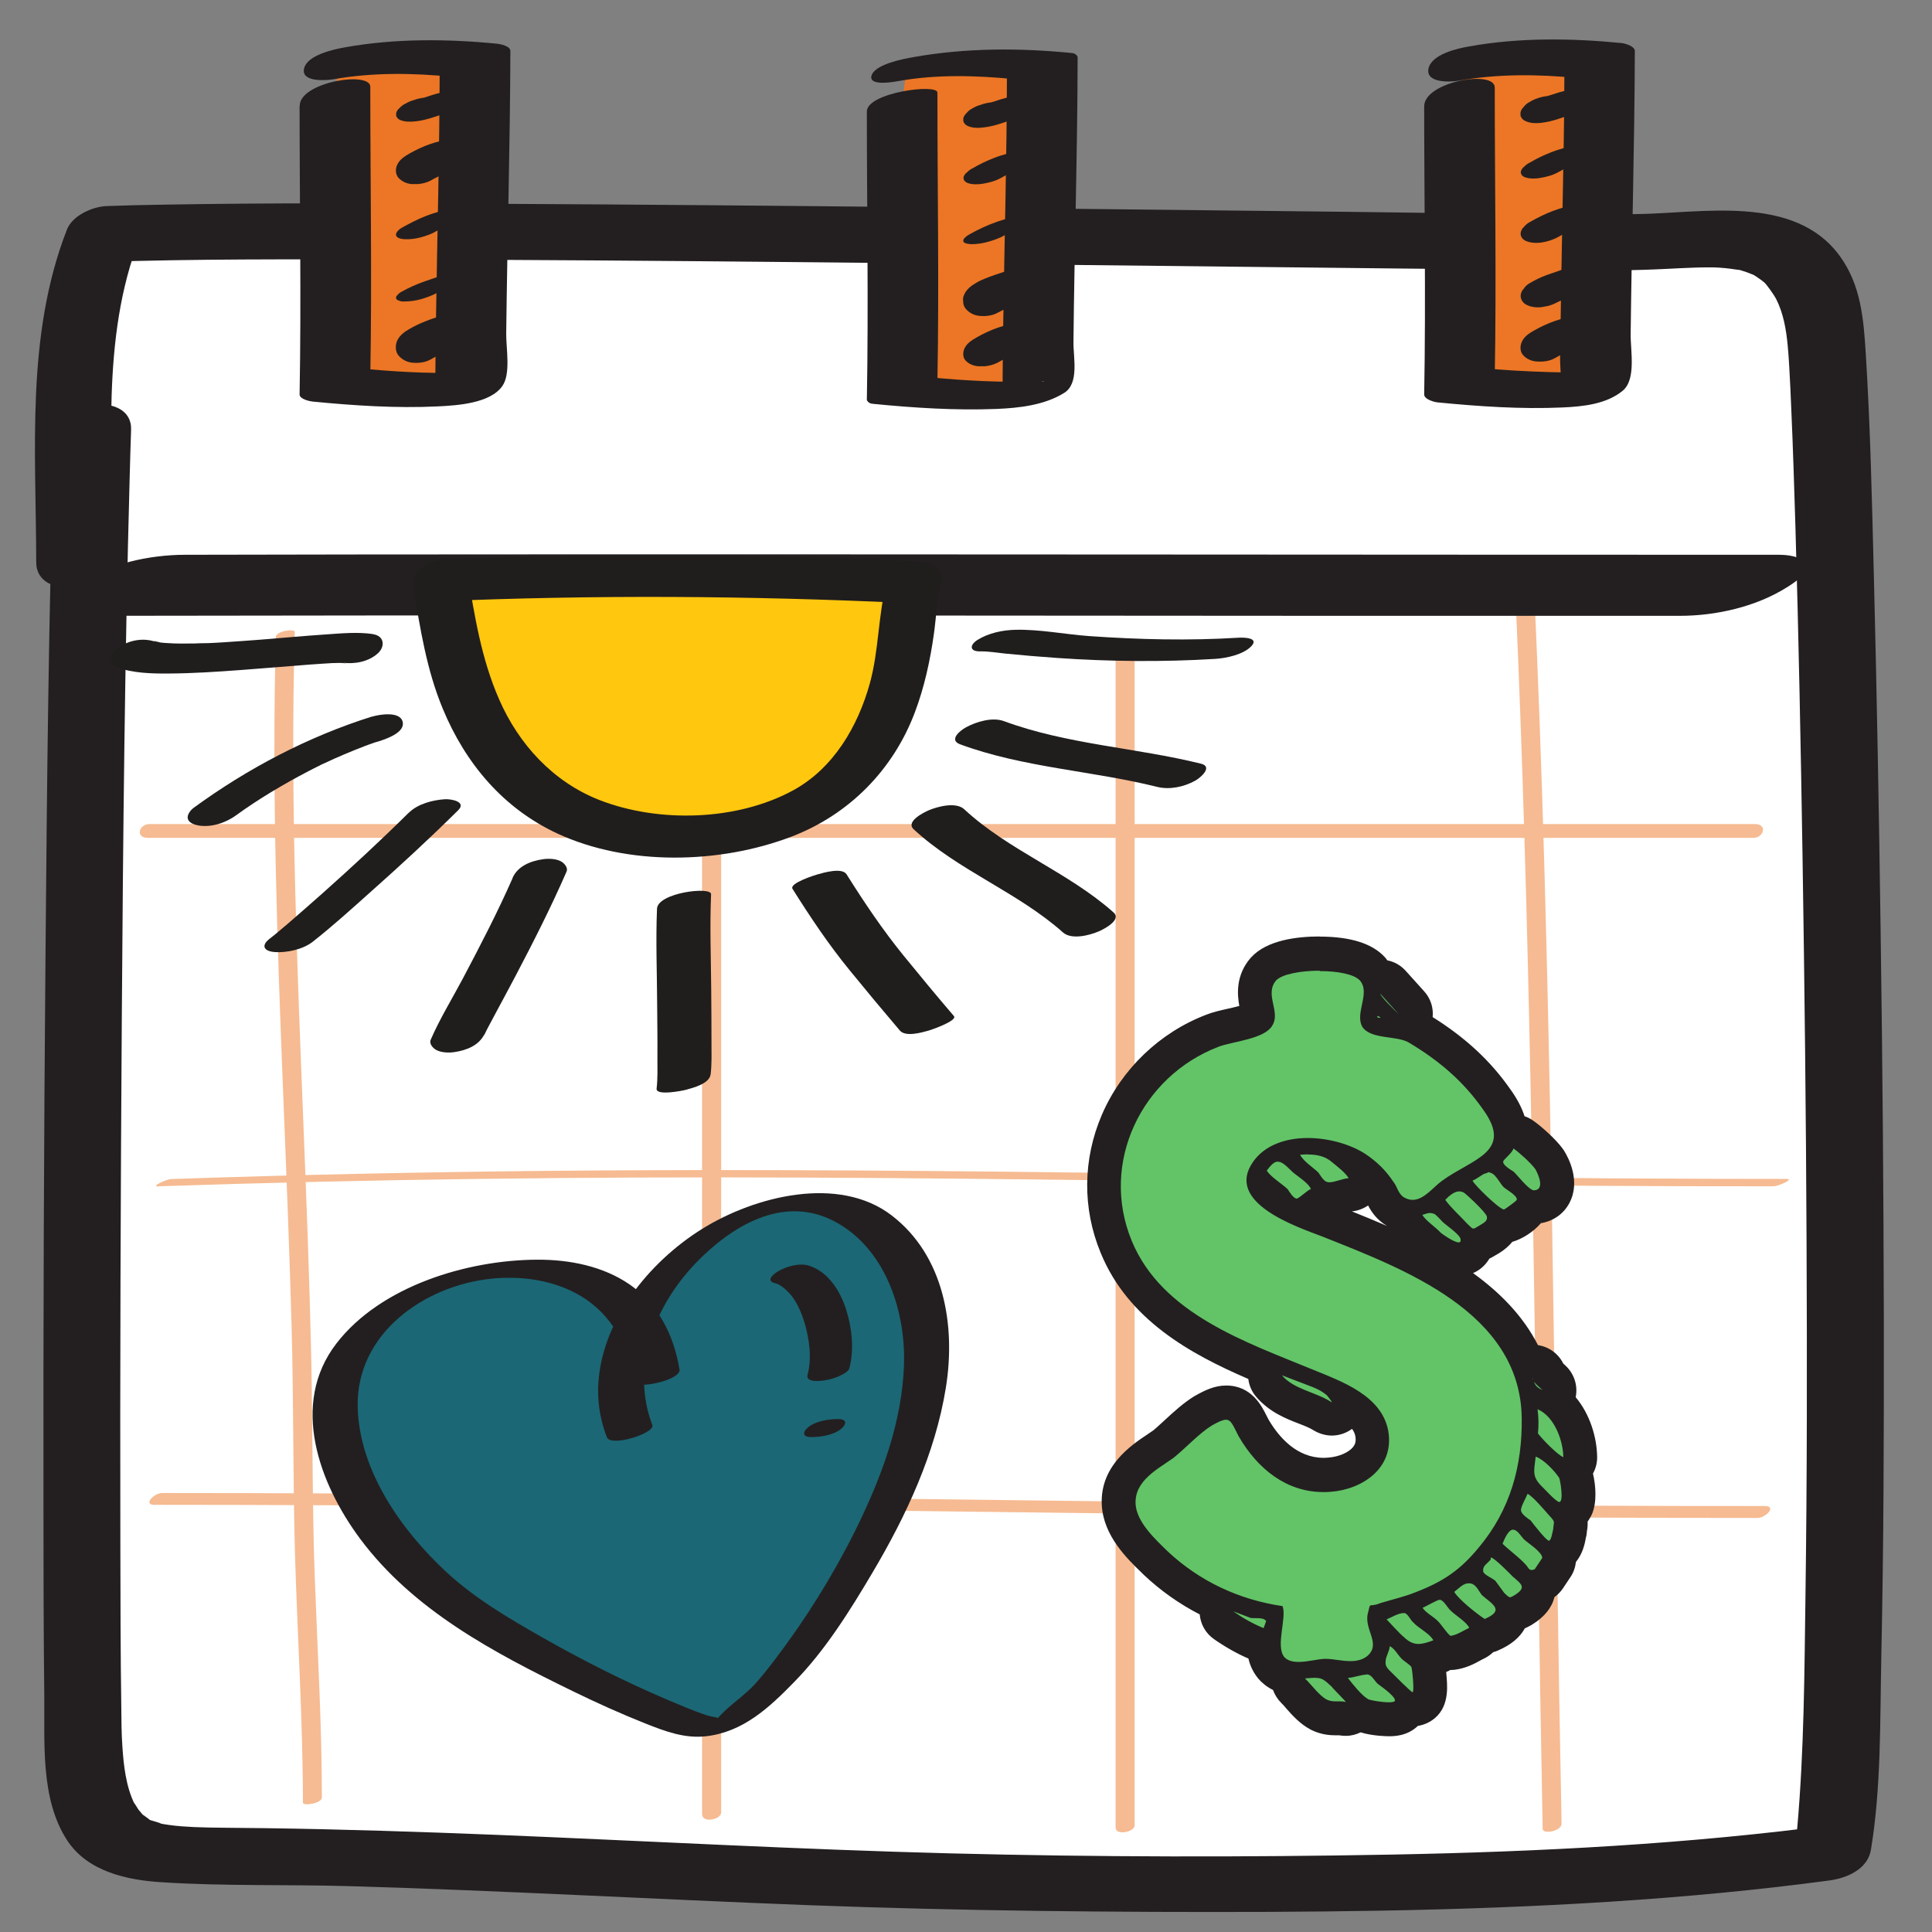 <svg xmlns="http://www.w3.org/2000/svg" id="Layer_1" viewBox="0 0 144 144"><rect x="0" y="0" width="144" height="144" fill="#808080" stroke="none"/><defs><style>.cls-1{fill:#ec7625;}.cls-2{fill:#f6bb92;}.cls-3{fill:#fff;}.cls-4{fill:#ffc70e;}.cls-5{fill:#231f20;}.cls-6{fill:#201d1d;}.cls-7{fill:#1b6775;}.cls-8{fill:#62c467;}</style></defs><g><path class="cls-3" d="m6.92,32.25c-.9,26.98-.93,92.28-.68,97.69.41,8.69,3.43,8.29,11.77,8.38,20.2.23,40.11,1.87,60.29,2.02,19.38.15,39.37.26,58.28-2.28,1.99-11.89.44-107.79-.61-113.93-1.38-8.08-7.81-6.08-14.69-6.08-18.53,0-94.28-1.28-113.59-.61-2.91,7.26-2.13,16.47-2.13,24.26"></path><path class="cls-5" d="m4.05,32.46c-.43,12.97-.55,25.96-.66,38.94-.12,13.83-.17,27.67-.15,41.5,0,4.46.01,8.92.06,13.38.04,3.57-.31,7.79,1.7,10.88,1.52,2.33,4.45,2.97,7.04,3.13,4.62.3,9.29.16,13.92.29,11.44.33,22.87.98,34.3,1.42,11.41.43,22.83.54,34.24.5,11.28-.05,22.57-.34,33.81-1.42,2.68-.26,5.36-.56,8.03-.92,1.3-.17,2.87-.83,3.11-2.3.77-4.68.67-9.58.77-14.31.18-8.36.2-16.72.19-25.09-.02-9.7-.1-19.39-.24-29.09-.12-8.77-.28-17.54-.5-26.31-.14-5.58-.26-11.18-.61-16.76-.16-2.53-.36-5.05-1.92-7.2-3.4-4.69-10.36-3.18-15.29-3.14-7.09.06-14.19-.09-21.28-.17-10.44-.11-20.89-.24-31.33-.34-10.82-.11-21.64-.21-32.45-.26-8.31-.04-16.61-.08-24.92.07-1.31.02-2.62.05-3.93.1-1.04.04-2.54.7-2.95,1.75-3.08,7.9-2.3,16.51-2.29,24.8,0,2.97,5.74,2.14,5.73-.42-.01-7.82-.94-16.26,1.97-23.71l-2.95,1.75c7.12-.24,14.26-.2,21.38-.19,10.34.02,20.69.1,31.03.2,10.75.1,21.51.22,32.26.34,8.18.09,16.36.19,24.54.24,1.33,0,2.67.02,4.01.02,1.18,0,2.37-.04,3.55-.1.66-.03,1.32-.07,1.98-.09.29-.01.59-.02.88-.02.14,0,.29,0,.43,0,.9,0-.25-.02.25,0,.58.02,1.14.08,1.71.17.46.07-.12-.07.32.06.27.08.54.17.79.28s.03,0-.01-.02c.14.07.28.15.4.24.19.13.39.27.57.43.11.1.65.82.85,1.21.53,1.04.74,2.25.85,3.41.03.31.05.63.08.94-.05-.58-.02-.27,0,.05.01.22.03.44.04.66.06,1.03.11,2.07.15,3.1.13,2.93.22,5.87.31,8.8.24,8.19.4,16.39.53,24.58.15,9.6.26,19.2.3,28.8.04,8.74.04,17.48-.08,26.22-.08,5.77-.1,11.57-.61,17.32-.06.7-.13,1.41-.25,2.11l3.11-2.3c-10.97,1.46-22.03,2.03-33.09,2.24-10.95.2-21.93.19-32.89-.09-11.27-.29-22.54-.92-33.8-1.38-5.77-.23-11.54-.42-17.31-.5-1.82-.03-3.92-.02-5.25-.08-.63-.03-1.27-.07-1.89-.16-.28-.04-.55-.08-.82-.15.64.14-.27-.12-.44-.17-.59-.2.04.09-.23-.11-.1-.08-.65-.49-.47-.32s-.25-.31-.31-.39-.45-.75-.28-.4c-.65-1.3-.83-2.9-.92-4.33-.07-.98-.07-1.96-.08-2.94-.06-3.97-.06-7.94-.07-11.91-.03-13.23.02-26.45.11-39.68s.22-26.58.58-39.87c.03-1.24.07-2.48.11-3.72.1-2.96-5.65-2.16-5.73.42h0Z"></path></g><g><path class="cls-2" d="m11.02,62.45h119.65c.8,0,1.09-1.03.13-1.03H11.15c-.8,0-1.09,1.03-.13,1.03h0Z"></path><path class="cls-2" d="m11.83,88.42c15.99-.54,31.99-.72,47.98-.65,15.04.06,30.07.32,45.11.49,9.1.1,18.2.17,27.3.16.28,0,1.59-.55.92-.55-15.71,0-31.41-.21-47.12-.41-15.12-.19-30.23-.34-45.35-.19-9.31.09-18.62.29-27.93.61-.28,0-1.58.57-.92.55h0Z"></path><path class="cls-2" d="m11.56,112.16c31.09,0,62.18.61,93.27.87,8.72.07,17.45.11,26.17.11.59,0,1.48-.89.53-.89-31.07.02-62.14-.59-93.21-.85-8.74-.07-17.49-.12-26.24-.12-.59,0-1.48.89-.53.89h0Z"></path><path class="cls-2" d="m112.96,44.55c1.06,23.81,1.33,47.65,1.68,71.48.1,6.76.21,13.52.34,20.28,0,.44,1.42.17,1.41-.38-.48-23.84-.6-47.7-1.29-71.54-.19-6.74-.44-13.48-.74-20.22-.02-.45-1.44-.17-1.41.38h0Z"></path><path class="cls-2" d="m83.15,48.35v87.86c0,.63,1.42.34,1.42-.16,0-23.03,0-46.06,0-69.09v-18.77c0-.63-1.42-.34-1.42.16h0Z"></path><path class="cls-2" d="m52.33,47.36v87.86c0,.68,1.42.42,1.42-.14,0-22.9,0-45.8,0-68.71,0-6.38,0-12.77,0-19.15,0-.68-1.42-.42-1.42.14h0Z"></path><path class="cls-2" d="m20.56,47.48c-.31,11.38.1,22.76.55,34.14.23,5.72.46,11.43.62,17.15s.1,11.23.25,16.85c.18,6.25.59,12.49.6,18.74,0,.27,1.41.06,1.41-.38,0-5.49-.33-10.97-.53-16.45s-.14-11.13-.27-16.7c-.26-11.43-.89-22.85-1.18-34.28-.17-6.48-.22-12.97-.04-19.45,0-.26-1.4-.07-1.41.38h0Z"></path></g><path class="cls-5" d="m6.46,45.9c30.94-.06,61.87-.02,92.81,0,8.65,0,17.29,0,25.94,0,2.7,0,5.7-.68,8-2.14.49-.31,1.52-.94,1.33-1.65s-1.49-.76-1.98-.76c-30.93,0-61.87-.04-92.8-.03-8.65,0-17.3.01-25.94.03-2.7,0-5.7.67-8,2.14-.49.31-1.52.94-1.33,1.65s1.49.76,1.98.76h0Z"></path><g><g><path class="cls-1" d="m24.96,7.2c0,6.92.17,12.77,0,21.5,3.33.33,10.11.58,10.11.09,0-6.11.32-18.24.33-24.29-2.9-.3-7.03-.36-10.13.22"></path><path class="cls-5" d="m22.33,7.9c0,7.17.13,14.33,0,21.5,0,.36.78.51.97.53,3.08.3,6.24.51,9.33.36,1.44-.07,3.92-.22,4.82-1.53.63-.91.27-2.79.28-3.88.08-7.03.29-14.06.31-21.09,0-.36-.77-.51-.97-.53-3.76-.37-7.64-.4-11.37.27-.83.15-2.82.57-3.04,1.59s1.65.88,2.18.79c2.93-.52,5.95-.48,8.9-.18l-.97-.53c-.01,6.12-.18,12.23-.27,18.34-.02,1.41-.04,2.82-.05,4.23,0,.32,0,.64,0,.96,0,.17,0,.34,0,.51l2.69-1.49c-.58.2.35.02-.14.01-.21,0-.43.02-.64.02-2.57.07-5.17-.09-7.73-.34l.97.53c.13-7.17,0-14.33,0-21.5,0-1.2-5.26-.35-5.26,1.41h0Z"></path></g><g><path class="cls-7" d="m33.46,7.66c-.73-.02-1.44.43-2.18.51"></path><path class="cls-5" d="m34.16,6.75c-.93-.02-1.81.28-2.67.57l.46-.15c-.2.07-.41.13-.62.18l.47-.1c-.09.02-.17.03-.26.04-.24.03-.48.09-.7.17-.22.06-.43.15-.63.27-.17.08-.31.19-.44.33-.11.09-.19.21-.24.35v.22c.05.16.17.27.34.33.36.14.77.12,1.14.08.7-.08,1.36-.32,2.02-.54l-.46.15c.19-.06.38-.12.58-.17l-.47.1c.11-.02.22-.04.33-.05l-.44.03c.06,0,.12,0,.18,0,.23,0,.46-.03.68-.08.24-.04.47-.11.7-.2.2-.07.39-.17.56-.3.15-.09.28-.2.39-.34.13-.2.23-.46.02-.65l-.23-.14c-.23-.08-.46-.12-.7-.11h0Z"></path></g><g><path class="cls-7" d="m33.31,20.98c-.68.25-1.43.44-2.03.79"></path><path class="cls-5" d="m32.71,20.61c-.36.13-.72.24-1.08.37-.58.21-1.15.45-1.69.76-.13.06-.24.15-.32.26-.08.06-.11.14-.1.24.04.09.11.14.2.16.13.06.26.08.41.07.43,0,.87-.06,1.28-.18s.82-.27,1.2-.48c.05-.03.1-.05.15-.08l-.33.18c.14-.07.29-.14.44-.2l-.41.16c.47-.19.96-.33,1.44-.51.2-.07.39-.15.57-.25.15-.07.29-.16.41-.27.12-.11.27-.32.07-.45l-.21-.08c-.23-.04-.45-.04-.68-.02-.46.05-.93.15-1.37.31h0Z"></path></g><g><path class="cls-7" d="m33.53,24.83c-.79.09-1.62.48-2.25.84"></path><path class="cls-5" d="m33.66,23.45c-.35.04-.71.1-1.06.19s-.69.23-1.02.36c-.38.15-.75.34-1.1.54s-.72.48-.89.88c-.13.32-.13.76.09,1.05.25.31.62.51,1.01.56.46.05.98,0,1.39-.23.38-.22.77-.41,1.18-.57l-.45.17c.29-.11.58-.2.88-.25l-.48.08c.06-.01.13-.02.19-.03.47-.05.94-.19,1.32-.49.17-.12.31-.28.4-.47.12-.15.18-.33.2-.53.01-.37-.13-.73-.44-.95-.34-.24-.79-.36-1.21-.32h0Z"></path></g><g><path class="cls-7" d="m33.53,11.63c-.79.09-1.62.48-2.25.84"></path><path class="cls-5" d="m33.69,10.36c-1.13.13-2.2.53-3.18,1.09-.35.2-.72.44-.9.82-.14.29-.15.69.07.96.25.29.62.46,1,.49h.45c.33-.02.64-.1.93-.24.4-.23.82-.44,1.25-.6l-.45.17c.26-.09.53-.17.81-.22l-.48.08c.06-.01.13-.02.19-.03.46-.05.94-.2,1.32-.48.17-.11.31-.26.41-.44.12-.14.18-.3.21-.49.02-.35-.11-.67-.42-.86-.35-.22-.79-.31-1.19-.26h0Z"></path></g><g><path class="cls-7" d="m33.53,16.24c-.79.09-1.62.48-2.25.84"></path><path class="cls-5" d="m34.28,15.49c-.87.1-1.72.29-2.54.61-.64.25-1.22.56-1.82.89-.14.08-.46.34-.4.56s.46.27.63.28c.43.02.87-.04,1.29-.16l.46-.15c.26-.09.5-.21.73-.36l.03-.02-.33.19c.29-.16.58-.31.89-.45l-.4.17c.18-.08.37-.15.56-.21l-.46.15c.13-.04.26-.07.38-.1l-.47.1c.11-.02.23-.05.35-.06l-.44.05h.04c.47-.06.92-.14,1.37-.31.2-.07.39-.16.57-.27.15-.07.29-.17.41-.29.12-.14.27-.35.05-.51l-.21-.09c-.23-.05-.46-.07-.69-.05h0Z"></path></g></g><g><g><path class="cls-1" d="m67.25,7.62c0,6.92.17,12.77,0,21.5,3.33.33,10.11.58,10.11.09,0-6.11.32-18.24.33-24.29-2.9-.3-7.03-.36-10.13.22"></path><path class="cls-5" d="m64.61,8.33c0,7.17.13,14.33,0,21.5.1.17.25.26.46.27,3.04.3,6.14.5,9.2.38,1.69-.07,3.57-.28,5.04-1.19,1.15-.71.68-2.63.7-3.82.07-7.08.3-14.16.31-21.25-.1-.17-.25-.26-.46-.27-3.92-.39-7.91-.38-11.8.31-.72.13-2.84.52-3.1,1.37s1.79.45,2.08.4c2.76-.49,5.69-.41,8.47-.14l-.46-.27c-.01,6.06-.18,12.12-.27,18.17-.02,1.42-.04,2.84-.05,4.26,0,.28,0,.55,0,.83,0,1.72-.28.6,2.77-.4.33-.11.49-.03.04-.03.46,0-.29,0-.39,0-2.57.05-5.18-.07-7.74-.32l.46.27c.13-7.17,0-14.33,0-21.5,0-.69-5.26,0-5.26,1.41h0Z"></path></g><g><path class="cls-7" d="m75.74,8.08c-.73-.02-1.44.43-2.18.51"></path><path class="cls-5" d="m76.43,7.12c-.63-.01-1.26.1-1.86.29-.34.11-.67.23-1.02.3l.47-.1c-.07.01-.15.03-.22.03-.24.03-.48.09-.7.17-.22.06-.43.15-.63.27-.17.09-.31.2-.43.35-.11.1-.19.22-.24.37v.24c.06.17.18.29.35.36.36.15.77.15,1.15.1.45-.05.89-.16,1.31-.3.29-.09.57-.2.87-.26l-.47.1c.1-.02.19-.03.29-.04l-.44.03c.06,0,.12,0,.18,0,.45,0,.96-.1,1.37-.28.2-.08.39-.18.56-.31.15-.09.28-.21.39-.36.13-.21.22-.49,0-.69l-.23-.15c-.23-.09-.46-.14-.71-.13h0Z"></path></g><g><path class="cls-7" d="m75.59,21.41c-.68.25-1.43.44-2.03.79"></path><path class="cls-5" d="m75.24,20.12c-.35.13-.71.24-1.06.36-.48.17-.98.34-1.42.6-.36.21-.72.47-.89.87-.09.17-.11.35-.08.53,0,.19.05.35.17.51.25.31.62.51,1.01.55.46.05.98,0,1.39-.23.25-.14.51-.26.78-.36l-.45.17c.41-.15.83-.28,1.25-.43.24-.05.45-.15.65-.29.19-.1.36-.24.49-.42.13-.15.22-.32.25-.51.07-.17.07-.35.02-.54-.12-.36-.39-.64-.76-.77l-.41-.11c-.31-.04-.63-.02-.93.06h0Z"></path></g><g><path class="cls-7" d="m75.81,25.25c-.79.09-1.62.48-2.25.84"></path><path class="cls-5" d="m75.99,24.05c-1.13.13-2.2.53-3.18,1.09-.35.2-.72.42-.91.8-.14.28-.16.66.05.91.24.28.62.43.99.45h.45c.33-.03.64-.11.93-.25.4-.23.82-.44,1.25-.6l-.46.16c.25-.09.51-.16.77-.21l-.48.08c.08-.01.15-.02.23-.03.46-.05.94-.2,1.32-.47.17-.11.31-.25.41-.42.12-.13.19-.29.21-.46l-.02-.31c-.07-.22-.2-.38-.39-.5-.35-.21-.78-.28-1.19-.23h0Z"></path></g><g><path class="cls-7" d="m75.81,12.05c-.79.09-1.62.48-2.25.84"></path><path class="cls-5" d="m76.1,11.25c-.35.04-.71.12-1.05.21s-.71.21-1.05.35c-.51.2-1.01.44-1.48.72-.17.08-.32.18-.44.31-.11.08-.2.19-.25.32-.07.24.1.41.32.49.36.12.77.1,1.13.04.46-.08.93-.2,1.33-.43.25-.14.51-.28.77-.4l-.4.18c.22-.1.44-.19.67-.26l-.46.15c.15-.05.31-.09.46-.12l-.47.1c.11-.02.23-.04.35-.06.24-.03.48-.09.7-.18.22-.06.43-.15.63-.26.17-.08.32-.18.44-.31.11-.08.2-.19.25-.32v-.2c-.05-.15-.16-.24-.32-.29-.37-.12-.76-.08-1.13-.04h0Z"></path></g><g><path class="cls-7" d="m75.81,16.67c-.79.09-1.62.48-2.25.84"></path><path class="cls-5" d="m76.58,16c-1.55.18-3.01.72-4.36,1.49-.11.06-.47.29-.42.49s.48.21.61.22c.43,0,.87-.07,1.28-.19s.82-.26,1.2-.48c.13-.07.26-.14.39-.21l-.33.17c.13-.07.27-.13.4-.2.07-.03.13-.06.2-.09.21-.09-.47.18-.26.1.04-.01.08-.03.11-.04.07-.03.14-.05.21-.07.18-.06-.55.16-.33.1.04-.01.08-.02.12-.03.02,0,.04,0,.06-.01.15-.04.03,0-.37.08.04,0,.08-.02.12-.02s.08-.01.12-.02c0,0-.53.07-.28.04.46-.05.93-.16,1.36-.31.2-.06.39-.15.57-.25.15-.07.29-.16.41-.26.11-.12.28-.3.07-.43l-.21-.07c-.23-.03-.45-.04-.68-.01h0Z"></path></g></g><g><g><path class="cls-1" d="m108.79,7.2c0,6.92.17,12.77,0,21.5,3.33.33,10.11.58,10.11.09,0-6.11.32-18.24.33-24.29-2.9-.3-7.03-.36-10.13.22"></path><path class="cls-5" d="m106.15,7.9c0,7.17.13,14.33,0,21.5,0,.37.77.57.98.59,3.08.3,6.24.52,9.33.38,1.52-.07,3.27-.24,4.49-1.25,1.02-.85.57-3.01.59-4.23.08-7.03.29-14.06.31-21.09,0-.37-.77-.57-.98-.59-3.76-.37-7.64-.42-11.37.25-.87.15-2.81.58-3.03,1.66s1.62,1,2.21.9c2.92-.52,5.95-.5,8.9-.2l-.98-.59c0,4.04-.1,8.08-.17,12.12-.04,2.19-.08,4.37-.11,6.56-.01.96-.03,1.91-.04,2.87,0,.69.16,1.94-.01,2.45l.54-.68c-.17.16,2.68-1.04,2-.83-.45.14.42-.02.09,0s-.65.03-.98.04c-.84.01-1.68,0-2.52-.03-1.66-.05-3.32-.14-4.97-.3l.98.59c.13-7.17,0-14.33,0-21.5,0-1.34-5.26-.44-5.26,1.41h0Z"></path></g><g><path class="cls-7" d="m117.28,7.66c-.73-.02-1.44.43-2.18.51"></path><path class="cls-5" d="m117.95,6.64c-.63-.01-1.26.09-1.86.28-.34.11-.67.23-1.02.3l.47-.09c-.07.01-.15.03-.22.03-.45.05-.95.21-1.33.45-.17.09-.31.21-.43.37-.12.11-.19.24-.23.39v.26c.06.18.19.32.36.39.36.17.77.18,1.16.14.45-.05.89-.16,1.31-.3.29-.09.57-.2.87-.26l-.47.09c.11-.02.22-.04.33-.04l-.44.02s.1,0,.15,0c.46,0,.95-.09,1.38-.27.2-.08.39-.19.55-.32.15-.1.28-.22.38-.38.13-.23.21-.53-.01-.75-.24-.24-.62-.32-.95-.33h0Z"></path></g><g><path class="cls-7" d="m117.13,20.98c-.68.25-1.43.44-2.03.79"></path><path class="cls-5" d="m116.4,20.11s-.07.02-.1.04l.46-.16c-.48.17-.97.33-1.45.5s-.89.38-1.32.63c-.17.1-.31.23-.42.4-.12.12-.19.27-.22.43-.05.3.12.6.39.75.35.19.78.24,1.18.19l.48-.09c.3-.08.59-.21.85-.38.03-.02.06-.03.09-.05l-.39.22c.29-.15.59-.27.89-.38l-.46.16c.5-.18,1-.34,1.5-.52.2-.08.39-.2.55-.34.15-.11.28-.24.37-.41.14-.25.18-.61-.04-.84-.24-.26-.62-.38-.97-.4h-.45c-.32.04-.63.13-.93.26h0Z"></path></g><g><path class="cls-7" d="m117.35,24.83c-.79.09-1.62.48-2.25.84"></path><path class="cls-5" d="m117.51,23.55c-1.13.13-2.2.53-3.18,1.09-.36.2-.72.44-.9.83-.14.3-.15.71.07.97.25.3.62.47,1,.5.46.04.98-.01,1.38-.24s.82-.44,1.25-.6l-.45.17c.26-.09.53-.17.81-.22l-.48.08c.06-.01.13-.02.19-.03.47-.05.94-.2,1.32-.48.17-.12.31-.26.41-.44.12-.14.18-.31.2-.49.02-.35-.12-.68-.42-.88-.35-.22-.79-.32-1.2-.27h0Z"></path></g><g><path class="cls-7" d="m117.35,11.63c-.79.09-1.62.48-2.25.84"></path><path class="cls-5" d="m117.64,10.82c-.35.04-.71.12-1.05.21s-.71.21-1.05.35c-.51.2-1.01.44-1.48.72-.17.08-.32.18-.44.31-.11.08-.2.19-.25.32-.07.25.1.42.32.49.36.12.77.1,1.13.04.46-.08.93-.2,1.33-.43.25-.14.51-.28.77-.4l-.4.18c.22-.1.44-.19.67-.26l-.46.15c.15-.05.31-.09.46-.12l-.47.1c.11-.02.23-.04.35-.06.24-.03.48-.09.7-.17.22-.06.43-.15.63-.26.17-.08.32-.18.44-.31.11-.08.2-.19.25-.32v-.2c-.05-.15-.16-.25-.32-.29-.36-.12-.76-.08-1.13-.04h0Z"></path></g><g><path class="cls-7" d="m117.35,16.24c-.79.09-1.62.48-2.25.84"></path><path class="cls-5" d="m117.59,15.26c-1.28.15-2.47.66-3.58,1.3-.17.09-.31.21-.43.36-.12.1-.19.23-.23.39-.06.28.11.52.36.64.35.16.78.18,1.16.13.47-.07.91-.21,1.33-.45.14-.08.28-.16.42-.23l-.39.2c.31-.16.62-.3.95-.41l-.46.16c.19-.06.38-.12.58-.16l-.47.09c.1-.02.2-.04.31-.05.45-.05.94-.21,1.33-.45.17-.09.31-.21.43-.36.12-.1.19-.23.23-.39v-.25c-.06-.18-.18-.31-.36-.38-.36-.16-.77-.17-1.16-.13h0Z"></path></g></g><g><g><path class="cls-4" d="m68.09,43.4c-.86,3.33.21,17.78-15.72,18.8-17.34,1.12-18.73-13.97-19.54-18.94,11.75-.5,18.62-.64,35.27.14"></path><path class="cls-6" d="m66.05,43.53c-.6,2.42-.55,4.96-1.21,7.38-.89,3.22-2.71,6.35-5.71,7.99-4.19,2.29-10.04,2.45-14.45.73-3.45-1.35-6.03-4.16-7.49-7.53-1.31-3-1.82-6.18-2.34-9.38l-2.17,2.1c11.6-.49,23.14-.42,34.75.12.98.05,2.2-.26,2.61-1.26.36-.87-.34-1.77-1.26-1.81-11.95-.56-23.84-.66-35.79-.15-1.09.05-2.37.88-2.17,2.1.5,3.06.98,6.11,2.18,9,1.69,4.08,4.5,7.43,8.55,9.31,5.25,2.43,12.09,2.27,17.44.23,4.29-1.64,7.58-4.97,9.2-9.27.71-1.88,1.14-3.87,1.42-5.86.18-1.31.23-2.66.54-3.95.25-1.01-1.15-1.47-1.89-1.43-1.04.06-1.95.67-2.2,1.69h0Z"></path></g><path class="cls-6" d="m30.47,60.57c-2.08,2.06-4.23,4.05-6.42,6-.86.76-1.72,1.52-2.59,2.27-.03.03-.31.27-.15.13s-.14.12-.17.14c-.13.11-.26.22-.39.33-.19.16-.38.32-.58.47-.17.13-.52.4-.45.68s.52.35.73.37c.9.07,2.12-.19,2.85-.76,1.49-1.17,2.9-2.45,4.31-3.71,2.23-1.98,4.42-4,6.54-6.1.66-.65-.57-.85-.99-.82-.91.06-2.01.34-2.68,1h0Z"></path><path class="cls-6" d="m27.75,53.4c-4.76,1.49-9.31,3.88-13.33,6.82-.21.16-.5.51-.42.81.08.31.5.44.76.49.97.18,2.07-.19,2.85-.76,1.57-1.15,3.51-2.31,5.4-3.29.24-.13.49-.25.73-.37.07-.03.28-.14.09-.05.12-.06.24-.12.37-.17.48-.23.97-.45,1.45-.65s1-.42,1.51-.61c.23-.09.46-.17.69-.25.04-.02.41-.14.16-.05-.28.09.23-.07.23-.07.53-.17,1.98-.65,1.77-1.46s-1.77-.53-2.26-.38h0Z"></path><path class="cls-6" d="m27.8,47.26c-1.17-.17-2.37-.05-3.55.03-1.63.11-3.25.26-4.87.39-.89.07-1.77.13-2.66.19-.43.03-.86.05-1.29.07.34-.01-.22,0-.23,0-.23,0-.45.01-.68.02-.69.01-1.39.02-2.08-.03-.12,0-.25-.02-.37-.03-.08,0-.15-.02-.23-.02.22.03.28.04.16.02-.15-.03-.84-.23-.37-.05-.87-.32-1.89-.17-2.67.33-.45.29-1.19,1.22-.31,1.54,1.26.46,2.63.49,3.95.48,1.78-.01,3.57-.13,5.34-.26s3.37-.27,5.06-.4c.66-.05,1.31-.09,1.97-.13-.57.03.2,0,.35,0,.19,0,.89.08.19-.02.91.13,1.97-.06,2.67-.71.54-.51.46-1.29-.38-1.41h0Z"></path><path class="cls-6" d="m38.21,65.44c-1.12,2.55-2.41,5.03-3.71,7.49-.8,1.51-1.72,3-2.4,4.57-.13.31.19.64.42.76.37.2.93.22,1.33.16.92-.13,1.9-.51,2.28-1.4-.25.59.08-.12.16-.28.17-.32.34-.63.5-.94.54-1.01,1.09-2.02,1.62-3.03,1.35-2.57,2.66-5.15,3.82-7.81.13-.31-.2-.64-.42-.76-.37-.2-.93-.22-1.33-.16-.92.13-1.89.51-2.28,1.4h0Z"></path><path class="cls-6" d="m48.97,67.73c-.1,2.37,0,4.74.01,7.11.01,1.31.03,2.63.02,3.94,0,.78.03,1.58-.06,2.36-.07.56,1.96.15,2.18.09.56-.16,1.76-.45,1.85-1.17.09-.78.06-1.58.06-2.36,0-1.31-.01-2.63-.02-3.94-.02-2.37-.11-4.74-.01-7.11.02-.6-3.98-.11-4.03,1.08h0Z"></path><path class="cls-6" d="m68.1,61.81c3.32,3.08,7.75,4.68,11.13,7.69.63.56,1.96.22,2.64-.07.36-.15,1.76-.85,1.13-1.42-3.38-3.01-7.81-4.61-11.13-7.69-.61-.57-1.97-.21-2.64.07-.37.16-1.75.84-1.13,1.42h0Z"></path><path class="cls-6" d="m71.57,55.48c4.72,1.74,9.83,1.96,14.68,3.17.93.23,2,0,2.83-.46.37-.2,1.37-1.04.43-1.27-4.85-1.2-9.97-1.43-14.68-3.17-.86-.32-2.06.04-2.83.46-.45.24-1.31.95-.43,1.27h0Z"></path><path class="cls-6" d="m73.08,48.55c.6-.01,1.22.1,1.81.16,1.3.13,2.6.24,3.9.33,3.92.27,7.85.31,11.78.07.83-.05,2.11-.32,2.7-.95s-.54-.65-.94-.63c-3.71.23-7.44.14-11.15-.12-1.8-.13-3.67-.51-5.48-.47-.97.02-2.02.24-2.85.76-.59.38-.6.87.23.85h0Z"></path><path class="cls-6" d="m59.07,66.25c1.32,2.1,2.69,4.15,4.26,6.07,1.23,1.51,2.48,3.01,3.74,4.49.43.5,1.62.15,2.16,0,.15-.04,2.16-.73,1.87-1.08-1.27-1.48-2.51-2.98-3.74-4.49-1.57-1.93-2.94-3.97-4.26-6.07-.33-.53-1.7-.13-2.16,0-.19.05-2.13.66-1.87,1.08h0Z"></path></g><g><path class="cls-8" d="m103.56,128.2s-1.49-.03-2.18-.4c0,0-.07-.04-.11-.06-.23.27-.57.43-.94.44h-.02c-.11,0-.22-.01-.32-.04h-.42c-.29,0-.74-.02-1.22-.26-.64-.34-1.1-.86-1.51-1.33-.15-.17-.3-.34-.45-.49-.27-.26-.4-.62-.38-.99-.52-.12-.94-.37-1.26-.74-.39-.5-.53-1.07-.55-1.66h0c-.16,0-.32-.03-.47-.09-.83-.34-1.7-.82-2.51-1.39-.5-.35-.67-1-.42-1.55-1.72-.77-3.29-1.81-4.66-3.11l-.13-.13c-1.06-1.03-2.51-2.43-2.61-4.21-.12-2.21,1.68-3.41,2.86-4.2.17-.12.34-.23.5-.34.25-.2.57-.5.9-.81.65-.59,1.31-1.21,2.02-1.64.71-.4,1.19-.61,1.72-.61,1.11,0,1.56.9,1.88,1.55l.18.36c.9,1.56,2.57,3.48,5.2,3.48.14,0,.29,0,.44-.02,1.15-.08,2.2-.57,2.75-1.27.4-.51.53-1.1.41-1.81-.17-.93-.85-1.61-1.73-2.16-.02.12-.05.25-.12.38-.21.44-.66.73-1.15.73-.24,0-.51-.08-.71-.21-.36-.23-.81-.41-1.28-.6-.9-.35-1.93-.76-2.69-1.66-.31-.37-.38-.88-.2-1.31-4.36-1.81-9.18-4.23-11.18-9.07-1.24-3.01-1.21-6.32.09-9.33,1.34-3.1,3.92-5.57,7.09-6.78.39-.15.87-.26,1.39-.38.57-.13,1.76-.4,1.99-.67.04-.11-.04-.46-.08-.66-.15-.69-.39-1.84.48-2.86.96-1.06,3.25-1.17,4.19-1.17,1.33,0,3.08.2,3.92,1.12.17.2.29.41.38.62.08-.01.16-.02.24-.02.35,0,.69.15.93.42l1.37,1.52c.43.47.43,1.19.02,1.66.15.06.3.14.45.23,2.56,1.53,4.38,3.18,5.89,5.34.62.86.96,1.66,1.02,2.4.08-.01.16-.02.24-.02.24,0,.48.07.69.2.51.33,1.53,1.25,1.95,1.82.22.34.99,1.68.41,2.75-.29.54-.84.86-1.51.87,0,0-.11,0-.15,0-.07.14-.16.28-.26.39-.01.01-1.04,1.05-1.81,1.06,0,0-.11,0-.15,0-.23.54-.73.84-.94.97l-.26.15c-.17.11-.39.24-.69.29-.06.25-.18.43-.27.54-.26.32-.66.51-1.09.51-.97,0-2.2-1.06-2.21-1.07-.03-.03-.05-.05-.08-.08-.1-.11-.26-.24-.42-.37-.38-.32-.82-.69-1.08-1.14-.11-.18-.17-.39-.17-.6-.24-.05-.48-.14-.71-.26-.66-.36-.93-.95-1.09-1.29-.03-.07-.06-.13-.09-.19-.35-.53-.7-.94-1.11-1.3.06.31.01.63-.15.9-.22.37-.63.61-1.06.61-.09.01-.22.06-.35.1-.33.09-.7.2-1.09.2-.12,0-.24-.01-.35-.03-.14.2-.33.35-.55.44-.08.05-.16.12-.25.2-.17.14-.34.27-.52.38.47.2.89.35,1.18.47l.37.14.58.23c5.2,2.07,11.98,4.76,14.29,10.37.12-.04.26-.07.39-.07h.02c.57,0,1.05.37,1.2.89.07.06.39.35.39.35.45.43.51,1.12.16,1.62-.02.02-.03.05-.05.07,1.29,1.08,1.81,2.98,1.82,4.18,0,.38-.16.74-.45.98.23.53.5,2.03.16,2.79-.11.25-.28.46-.5.6.09.24.11.52.05.9,0,.06-.02.14-.03.25,0,.09-.03.19-.05.28l-.02.08c-.08.38-.21,1.04-.75,1.4.01.08.02.16.02.25,0,.25-.07.5-.21.72l-.56.84c-.13.2-.32.36-.54.46-.07.03-.14.06-.21.08,0,.07,0,.14,0,.22-.07.89-.84,1.38-1.14,1.56l-.18.1c-.14.08-.37.2-.67.23-.2.94-1.16,1.36-1.53,1.52-.16.07-.33.1-.5.1-.01,0-.03,0-.04,0-.13.24-.34.43-.59.54-.11.05-.22.11-.33.17-.37.2-.83.45-1.41.53-.06,0-.11.01-.17.01-.13,0-.25-.02-.37-.05-.13.14-.29.24-.47.31-.3.11-.61.22-.95.29.02.04.04.09.06.14,0,.02.65,2.21-.2,3.14h0c-.07.08-.15.14-.23.19-.04.02-.11.06-.11.06-.17.09-.37.13-.57.13-.08,0-.15,0-.22-.01-.03.06-.06.11-.1.16-.03.04-.07.08-.1.12-.39.41-.92.47-1.33.47Z"></path><path class="cls-5" d="m98.38,72.38c1.29,0,2.55.22,2.99.71.79.95-.42,2.44.18,3.46.66.95,2.57.61,3.48,1.17,2.2,1.32,4.01,2.83,5.52,4.99,2.29,3.17-.85,3.67-3.07,5.3-.67.48-1.34,1.42-2.19,1.42-.2,0-.4-.05-.62-.17-.45-.25-.53-.82-.79-1.14-.59-.89-1.24-1.52-2.08-2.09-1.09-.72-2.74-1.21-4.33-1.21s-3.18.5-4.07,1.77c-2.14,3.04,3.21,4.83,5.15,5.57,6.06,2.42,14.76,5.63,14.87,13.52.05,3.59-.86,6.87-3.2,9.66-1.39,1.69-2.65,2.54-4.7,3.33-.83.34-1.73.54-2.62.81-.96.39-.71-.18-.95.78-.3,1.22,1.06,2.29-.09,3.21-.36.26-.78.34-1.21.34-.63,0-1.3-.17-1.83-.17-.01,0-.02,0-.03,0-.51,0-1.31.23-2,.23-.44,0-.83-.09-1.08-.38-.65-.83.22-2.95-.12-3.78-3.21-.47-6.18-1.84-8.59-4.11-.91-.89-2.28-2.15-2.36-3.5-.09-1.73,1.63-2.59,2.83-3.44.89-.72,1.9-1.82,2.85-2.41.51-.29.83-.43,1.05-.43.4,0,.53.42.95,1.23,1.42,2.45,3.57,4.16,6.32,4.16.18,0,.35,0,.53-.02,2.31-.16,4.79-1.73,4.3-4.55-.49-2.62-3.45-3.67-5.58-4.54-4.96-2.05-11.28-4.14-13.54-9.62-2.39-5.8.72-12.26,6.47-14.46,1.02-.4,3.45-.56,4.02-1.6.62-1.03-.61-2.3.27-3.34.43-.47,1.84-.73,3.23-.73m4.54,1.72l1.37,1.52c-.2-.19-1.37-1.33-1.37-1.52m-.18,1.66s.13.05.21.13c-.02,0-.04,0-.06,0-.09,0-.15,0-.2-.06,0-.05.02-.07.05-.07m10.1,9.87c.38.25,1.29,1.07,1.62,1.52.2.32.79,1.59-.11,1.6-.39-.06-1.17-1.08-1.49-1.39-.19-.12-.84-.5-.78-.76,0-.13.7-.65.76-.97m-15.31.45c.67,0,1.29.13,1.79.57.39.32,1.04.82,1.24,1.2-.39,0-1.02.3-1.43.3-.06,0-.12,0-.17-.02-.26-.06-.52-.5-.65-.7-.39-.38-1.1-.82-1.37-1.33.2-.02.4-.03.59-.03m-2.24.55c.27,0,.53.22.9.58.39.44,1.29.88,1.56,1.45-.25.07-.89.72-1.08.72-.26-.06-.52-.5-.65-.7-.39-.38-1.3-.94-1.56-1.39.34-.47.58-.67.83-.67m15.72.79s.11.03.26.1c.32.19.59.76.84,1.01.2.19,1.04.63.98.95,0,.06-.89.72-.96.72-.38-.06-2.14-1.77-2.34-2.15.32-.13.64-.4.89-.52.24-.04.25-.11.32-.11m-2.2,1.43c.12,0,.24.03.36.1.33.25,1.62,1.46,1.7,1.77.07.32-.19.45-.51.65-.28.16-.39.25-.49.25-.11,0-.2-.11-.47-.37-.52-.57-1.17-1.14-1.63-1.77.29-.3.66-.63,1.05-.63m-2.19,1.61c.09,0,.19.02.33.07.19.12.46.44.65.63.2.19,1.3.94,1.3,1.26.03.17-.03.23-.14.23-.37,0-1.29-.67-1.34-.72-.33-.38-1.1-.88-1.37-1.33.28-.08.41-.14.57-.14m-11.05,12.09l1.93.74c.52.19.97.37,1.43.75,0,0,.43.52.36.52,0,0-.02,0-.04-.02-1.16-.75-2.77-.92-3.68-2m18.73.25v.06s-.06-.06,0-.06m.07.25c.2.25.59.57.65.63-.39-.19-.52-.31-.65-.63m.28,2.05c1.29.56,1.9,2.41,1.91,3.57-.45-.19-1.56-1.33-1.89-1.77.06-.58.05-1.22-.03-1.8m-.14,3.53c.58.19,1.42,1.07,1.75,1.58.07.12.35,1.72.03,1.8,0,0-.01,0-.02,0-.23,0-1.09-.96-1.28-1.14-.78-.76-.6-1.15-.48-2.24m-.6,2.77c.45.25,1.23,1.2,1.63,1.64.46.51.32.38.27,1.03-.06.19-.12.77-.31.83h0c-.19,0-1.18-1.26-1.37-1.52-.2-.13-.65-.44-.71-.7-.07-.25.37-.97.49-1.29m-1.08,2.69s.06,0,.09.01c.26.06.52.5.71.7.33.31,1.36.94,1.37,1.39l-.56.84c-.1.04-.17.06-.23.06-.23,0-.27-.24-.48-.44-.53-.57-1.17-1.01-1.69-1.52.17-.42.45-1.05.79-1.05m-1.65,2.08c.23,0,1.48,1.27,1.6,1.4.65.57,1.1.82.15,1.41-.17.09-.25.15-.33.15-.1,0-.19-.09-.44-.33l-.65-.89c-.2-.19-.84-.44-.91-.69-.07-.45.31-.58.56-.91v-.13s.01,0,.02,0m-1.67,1.91c.08,0,.17.01.26.04.33.13.52.57.72.83.78.69,1.75,1.13.22,1.79-.58-.38-1.94-1.45-2.27-2.02.37-.28.66-.64,1.08-.64m-2.18,1.23s.01,0,.02,0h0c.26,0,.58.57.71.7.39.44,1.23.88,1.49,1.39-.45.2-.89.53-1.4.6-.32-.25-.65-.83-.98-1.14-.33-.32-.84-.57-1.1-.95.18-.07,1.11-.6,1.26-.6m-15.37.86l1.29.49c.32.06.96-.08,1.16.24l-.19.52c-.77-.31-1.55-.75-2.26-1.25m12.69.13s.05,0,.08,0c.26.06.46.57.65.7.39.44,1.23.82,1.49,1.33-.43.16-.78.27-1.11.27-.36,0-.7-.14-1.07-.5-.26-.19-1.3-1.33-1.3-1.33.3-.12.87-.47,1.26-.47m-1.04,2.46c.39.19.59.63.85.89.13.19.71.5.78.69s.22,1.79.09,1.86c0,0,0,0,0,0-.12,0-1.36-1.27-1.55-1.45-.33-.32-.52-.5-.46-.89,0-.32.31-.78.3-1.1m-1.75,2.11c.07,0,.13,0,.18.03.26.06.52.57.71.7.26.19,1.42,1.01,1.23,1.27-.05.05-.21.08-.42.08-.55,0-1.43-.15-1.57-.24-.45-.25-1.17-1.14-1.5-1.58.38,0,.99-.24,1.36-.24m-3.78.24c.47,0,.66.13,1.22.66.13.19,1.11,1.14,1.04,1.14-.13-.04-.27-.05-.4-.05-.11,0-.22,0-.34,0-.21,0-.44-.02-.67-.13-.58-.31-1.11-1.08-1.63-1.58.34-.02.58-.05.78-.05m.31-55.25c-1.68,0-3.93.27-5.1,1.56-.02.02-.03.04-.05.05-1.1,1.29-.99,2.7-.83,3.57-.31.08-.65.16-.88.21-.57.13-1.1.25-1.58.44-3.46,1.32-6.31,4.04-7.78,7.45-1.43,3.32-1.47,6.98-.09,10.31,2.04,4.97,6.66,7.52,11,9.39.06.47.25.94.58,1.32.97,1.14,2.2,1.63,3.19,2.01.42.16.81.32,1.05.47.41.26.92.42,1.4.42.55,0,1.08-.18,1.51-.5.13.17.21.35.25.55.07.42-.04.63-.16.79-.33.42-1.07.74-1.84.8-.14.01-.25.02-.36.02-2.01,0-3.34-1.54-4.11-2.85-.05-.1-.1-.2-.15-.29-.36-.73-1.12-2.25-3.01-2.25-.88,0-1.61.37-2.29.75-.03.02-.06.03-.09.05-.81.5-1.55,1.18-2.21,1.79-.31.28-.59.55-.85.76-.13.09-.27.18-.41.28-1.25.83-3.58,2.39-3.42,5.3.14,2.28,1.86,3.95,3,5.05l.12.12c1.26,1.19,2.66,2.18,4.18,2.96.06.72.43,1.4,1.06,1.84.83.58,1.71,1.08,2.57,1.45.11.48.32.96.66,1.4.02.03.05.06.07.09.25.29.61.61,1.1.85.13.35.33.68.61.96.13.12.25.27.38.42.45.51,1.02,1.15,1.81,1.57.03.02.06.03.1.05.71.34,1.35.38,1.77.38.08,0,.16,0,.23,0h.04c.15.03.31.04.47.04.01,0,.02,0,.04,0,.38,0,.75-.1,1.08-.26.92.28,1.97.29,2.12.29.34,0,1.35,0,2.15-.77.25-.04.5-.12.73-.23h0c1.59-.79,1.48-2.49,1.42-3.31-.01-.18-.03-.34-.04-.48.11-.04.21-.09.31-.15,0,0,.02,0,.02,0,.11,0,.23,0,.34-.02.8-.11,1.43-.44,1.84-.67.08-.05.17-.09.25-.13.28-.13.53-.3.75-.51.13-.03.25-.07.37-.13.95-.41,1.61-.96,1.98-1.64.15-.06.26-.13.34-.17l.06-.03c.06-.03.12-.06.17-.1.89-.55,1.44-1.23,1.64-2.03.25-.18.46-.4.63-.65l.56-.84c.23-.34.36-.72.41-1.13.5-.61.65-1.33.72-1.68v-.05c.05-.15.08-.3.09-.46,0-.07.01-.12.02-.17.04-.23.05-.45.04-.65.12-.16.22-.34.31-.52.4-.9.3-2.17.09-3.06.21-.38.32-.81.31-1.25-.02-1.44-.53-3.17-1.6-4.44.17-.82-.08-1.69-.71-2.31-.03-.03-.09-.09-.18-.17,0,0-.02-.01-.03-.02-.36-.73-1.06-1.26-1.89-1.38-1.11-2.18-2.84-3.93-4.84-5.37.38-.16.72-.42.99-.75.08-.1.16-.21.23-.33.18-.08.32-.17.42-.23l.14-.08s.05-.03.07-.04l.05-.03c.45-.27.78-.57,1.03-.87.69-.2,1.54-.7,2.13-1.39.91-.15,1.68-.68,2.11-1.48.89-1.64-.07-3.43-.39-3.93-.04-.06-.07-.11-.11-.16-.52-.71-1.65-1.72-2.27-2.13-.18-.12-.37-.21-.56-.27-.21-.65-.56-1.32-1.06-2.01-1.47-2.11-3.33-3.84-5.79-5.38.07-.68-.14-1.38-.64-1.93l-1.37-1.52c-.37-.41-.85-.68-1.37-.78-.04-.05-.07-.1-.11-.15-.02-.03-.05-.05-.07-.08-.92-1.02-2.56-1.54-4.86-1.54h0Zm2.41,20.49c.44-.04.85-.2,1.21-.44.23.45.65,1.09,1.42,1.53-.9-.39-1.79-.75-2.63-1.09h0Z"></path></g><g><g><path class="cls-7" d="m48.95,102.5c-1.4-9.45-12.27-9.34-18.84-5.53-10.61,6.15-2.68,18.49,4.75,23.24,4.71,3.01,10.78,6.17,16,8.12,3.33,1.25,3.91-.25,6.6-2.63,1.8-1.59,18.62-23.16,8.27-33.78-7.38-7.58-22.8,4.74-18.81,14.73"></path><path class="cls-5" d="m50.64,102.05c-.41-2.52-1.58-4.85-3.72-6.32-1.98-1.36-4.48-1.85-6.85-1.84-5.22.01-11.7,1.96-15,6.25-3.48,4.52-1.27,10.46,1.77,14.55,3.97,5.33,9.95,8.48,15.81,11.34,1.8.88,3.62,1.7,5.48,2.44,1.47.58,2.89,1.12,4.5.94,2.76-.32,4.7-2.13,6.56-4.04,2.31-2.35,4.16-5.32,5.83-8.14,2.52-4.25,4.69-8.89,5.48-13.81.74-4.61-.12-9.82-4.04-12.83s-10.16-1.46-14.12,1-7.66,6.95-7.76,11.94c-.02,1.23.21,2.44.65,3.59.29.76,3.62-.3,3.39-.91-1.64-4.29.19-8.9,3.24-12.07,2.65-2.75,6.48-5.09,10.27-3.14s5.35,6.57,5.25,10.6c-.11,4.38-1.73,8.65-3.66,12.53-1.69,3.39-3.72,6.63-6.02,9.64-.54.7-1.08,1.41-1.71,2.04-.8.79-1.88,1.49-2.58,2.36l-.19.13c.84-.12.99-.18.45-.2-.3-.13-.7-.15-1.02-.26-.97-.32-1.92-.74-2.86-1.13-3.22-1.37-6.35-2.95-9.39-4.68-2.5-1.42-4.98-2.88-7.1-4.83-3.37-3.12-6.53-7.57-6.64-12.34-.12-5.45,4.93-9.02,9.93-9.55,2.29-.24,4.72.1,6.72,1.3,2.32,1.4,3.53,3.75,3.95,6.36.1.63,3.52-.09,3.39-.91h0Z"></path></g><path class="cls-5" d="m57.71,95.62c.08.03.16.05.24.08.05.02.05.02-.03-.02.04.02.09.04.13.07.13.07.25.15.37.25.25.2.47.43.66.69.39.53.67,1.21.87,1.85.38,1.25.57,2.7.24,3.94-.15.59.99.45,1.29.4.41-.07.83-.18,1.2-.38.21-.11.57-.28.63-.53.36-1.4.19-2.99-.24-4.35s-1.31-2.83-2.79-3.29c-.68-.21-1.61.05-2.21.38-.31.17-1.06.7-.36.92h0Z"></path><path class="cls-5" d="m60.45,107.11c.72,0,1.64-.13,2.23-.6.41-.33.49-.74-.2-.74s-1.64.13-2.23.6c-.41.33-.49.74.2.74h0Z"></path></g></svg>